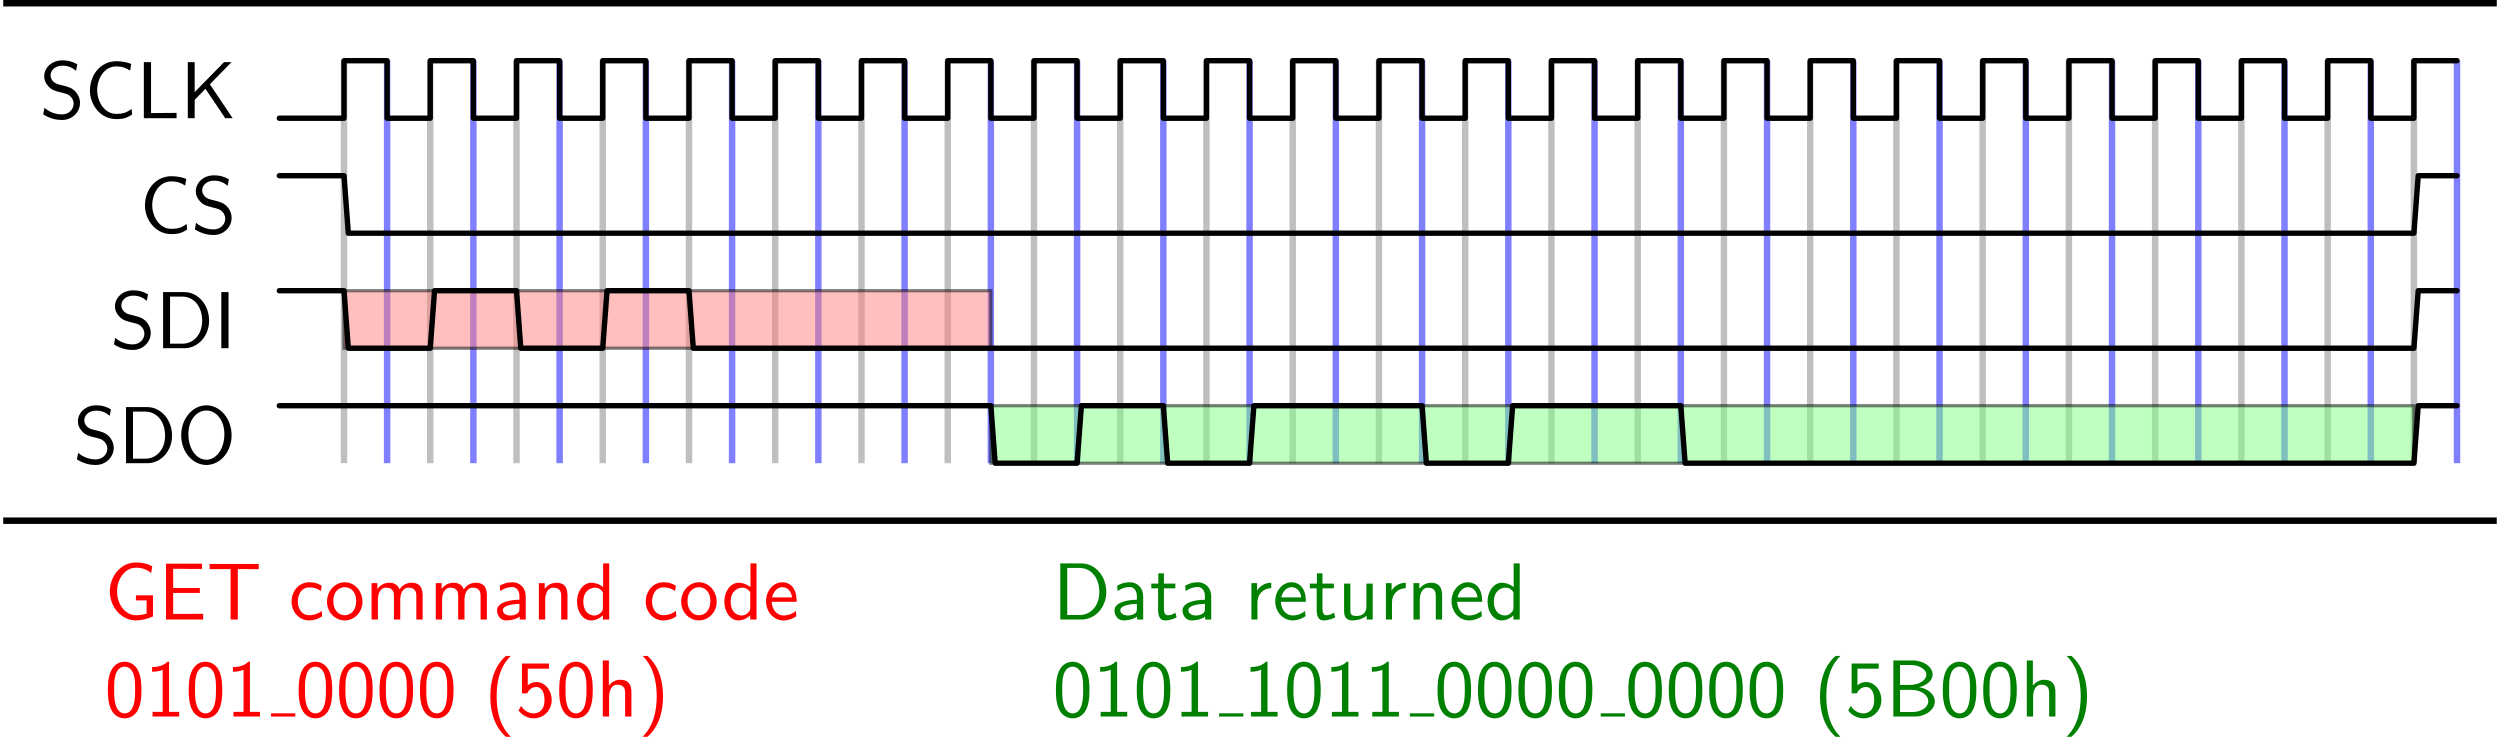 <?xml version='1.0' encoding='UTF-8'?>
<!-- This file was generated by dvisvgm 2.9.1 -->
<svg version='1.1' xmlns='http://www.w3.org/2000/svg' xmlns:xlink='http://www.w3.org/1999/xlink' width='616.086pt' height='181.564pt' viewBox='-0 -188.203 616.086 181.564'>
<defs>
<path id='g0-40' d='M2.7-7.472C2.381-7.173 1.714-6.565 1.255-5.34C.857-4.274 .787-3.218 .787-2.491C.787 .727 2.222 2.052 2.7 2.491H3.308C2.829 2.012 1.564 .727 1.564-2.491C1.564-3.049 1.594-4.214 2.002-5.39C2.411-6.545 2.979-7.143 3.308-7.472H2.7Z'/>
<path id='g0-41' d='M1.166 2.491C1.484 2.192 2.152 1.584 2.61 .359C3.009-.707 3.078-1.763 3.078-2.491C3.078-5.709 1.644-7.034 1.166-7.472H.558C1.036-6.994 2.301-5.709 2.301-2.491C2.301-1.933 2.271-.767 1.863 .408C1.455 1.564 .887 2.162 .558 2.491H1.166Z'/>
<path id='g0-48' d='M4.553-3.248C4.553-4.035 4.513-4.961 4.095-5.768C3.686-6.516 2.999-6.755 2.491-6.755C1.903-6.755 1.205-6.486 .797-5.599C.468-4.872 .418-4.045 .418-3.248C.418-2.461 .458-1.733 .757-1.006C1.156-.05 1.913 .219 2.481 .219C3.208 .219 3.836-.189 4.154-.877C4.453-1.524 4.553-2.182 4.553-3.248ZM2.491-.389C1.973-.389 1.564-.767 1.365-1.484C1.205-2.052 1.196-2.59 1.196-3.367C1.196-3.995 1.196-4.593 1.365-5.141C1.425-5.33 1.674-6.147 2.481-6.147C3.258-6.147 3.517-5.39 3.587-5.21C3.776-4.653 3.776-3.985 3.776-3.367C3.776-2.71 3.776-2.082 3.597-1.455C3.337-.548 2.809-.389 2.491-.389Z'/>
<path id='g0-49' d='M2.979-6.755H2.78C2.192-6.147 1.365-6.117 .887-6.097V-5.519C1.215-5.529 1.694-5.549 2.192-5.758V-.578H.946V0H4.224V-.578H2.979V-6.755Z'/>
<path id='g0-53' d='M1.524-5.898H4.144V-6.535H.807V-2.859H1.465C1.634-3.258 2.002-3.646 2.58-3.646C3.049-3.646 3.587-3.238 3.587-2.042C3.587-.389 2.371-.389 2.281-.389C1.614-.389 1.006-.777 .717-1.315L.389-.757C.797-.189 1.484 .219 2.291 .219C3.477 .219 4.473-.767 4.473-2.022C4.473-3.268 3.616-4.254 2.59-4.254C2.192-4.254 1.813-4.105 1.524-3.846V-5.898Z'/>
<path id='g0-66' d='M.966-6.914V0H3.597C5.031 0 6.077-.897 6.077-1.873C6.077-2.74 5.21-3.447 4.154-3.616C5.061-3.846 5.808-4.423 5.808-5.181C5.808-6.097 4.742-6.914 3.328-6.914H.966ZM1.793-3.895V-6.356H3.049C4.154-6.356 5.031-5.828 5.031-5.171C5.031-4.573 4.324-3.895 2.949-3.895H1.793ZM1.793-.558V-3.288H3.238C4.294-3.288 5.27-2.68 5.27-1.883C5.27-1.136 4.394-.558 3.318-.558H1.793Z'/>
<path id='g0-67' d='M5.798-1.136C5.21-.747 4.872-.538 3.885-.538C2.451-.538 1.554-2.032 1.554-3.467C1.554-4.822 2.381-6.386 3.905-6.386C4.613-6.386 5.061-6.217 5.609-5.868L5.748-6.685C5.32-6.894 4.553-7.024 3.915-7.024C2.072-7.024 .658-5.469 .658-3.377C.658-1.803 1.843 .11 3.915 .11C4.832 .11 5.21-.05 5.858-.448L5.798-1.136Z'/>
<path id='g0-68' d='M.956-6.914V0H3.577C5.27 0 6.625-1.514 6.625-3.397C6.625-5.33 5.28-6.914 3.567-6.914H.956ZM1.813-.558V-6.356H3.337C4.732-6.356 5.768-5.151 5.768-3.397C5.768-1.704 4.732-.558 3.337-.558H1.813Z'/>
<path id='g0-69' d='M5.111-3.278V-3.885H1.823V-6.247H3.198C3.318-6.247 3.437-6.237 3.557-6.237H5.38V-6.884H.936V0H5.519V-.707H4.264C4.144-.707 4.025-.697 3.905-.697H1.823V-3.278H5.111Z'/>
<path id='g0-71' d='M5.978-2.979H3.875V-2.361H5.191V-.737C4.792-.598 4.314-.528 3.885-.528C2.57-.528 1.554-1.853 1.554-3.467C1.554-5.031 2.55-6.386 3.866-6.386C4.672-6.386 5.24-6.147 5.748-5.729L5.888-6.545C5.33-6.894 4.553-7.034 3.895-7.034C1.973-7.034 .658-5.29 .658-3.467C.658-1.654 1.983 .11 3.895 .11C4.633 .11 5.31-.09 5.978-.379V-2.979Z'/>
<path id='g0-73' d='M1.823-6.914H.936V0H1.823V-6.914Z'/>
<path id='g0-75' d='M3.676-4.184L6.346-6.914H5.42L1.803-3.218V-6.914H.956V0H1.803V-2.262L3.128-3.626L5.569 0H6.486L3.676-4.184Z'/>
<path id='g0-76' d='M1.823-6.914H.936V0H4.971V-.658C4.085-.648 3.198-.638 2.311-.638H1.823V-6.914Z'/>
<path id='g0-79' d='M6.765-3.437C6.765-5.529 5.32-7.133 3.666-7.133C1.973-7.133 .558-5.509 .558-3.437C.558-1.325 2.032 .219 3.656 .219C5.32 .219 6.765-1.345 6.765-3.437ZM3.666-.428C2.491-.428 1.445-1.674 1.445-3.587C1.445-5.41 2.54-6.496 3.656-6.496C4.812-6.496 5.878-5.37 5.878-3.587C5.878-1.644 4.802-.428 3.666-.428Z'/>
<path id='g0-83' d='M4.633-6.635C4.085-6.964 3.537-7.133 2.809-7.133C1.425-7.133 .558-6.157 .558-5.171C.558-4.742 .697-4.324 1.096-3.905C1.514-3.457 1.953-3.337 2.54-3.198C3.387-2.989 3.487-2.959 3.766-2.71C3.965-2.54 4.184-2.212 4.184-1.783C4.184-1.126 3.636-.468 2.73-.468C2.321-.468 1.425-.568 .588-1.275L.438-.468C1.315 .08 2.112 .219 2.74 .219C4.055 .219 4.971-.787 4.971-1.883C4.971-2.531 4.663-3.009 4.443-3.248C3.975-3.746 3.646-3.836 2.73-4.065C2.152-4.204 1.993-4.244 1.694-4.503C1.624-4.563 1.345-4.852 1.345-5.29C1.345-5.878 1.883-6.476 2.8-6.476C3.636-6.476 4.115-6.147 4.483-5.838L4.633-6.635Z'/>
<path id='g0-84' d='M3.836-6.217H4.722C4.842-6.217 4.961-6.207 5.081-6.207H6.416V-6.854H.359V-6.207H1.694C1.813-6.207 1.933-6.217 2.052-6.217H2.949V0H3.836V-6.217Z'/>
<path id='g0-97' d='M3.975-2.879C3.975-3.895 3.248-4.593 2.331-4.593C1.684-4.593 1.235-4.433 .767-4.164L.827-3.507C1.345-3.875 1.843-4.005 2.331-4.005C2.8-4.005 3.198-3.606 3.198-2.869V-2.441C1.704-2.421 .438-2.002 .438-1.126C.438-.697 .707 .11 1.574 .11C1.714 .11 2.65 .09 3.228-.359V0H3.975V-2.879ZM3.198-1.315C3.198-1.126 3.198-.877 2.859-.687C2.57-.508 2.192-.498 2.082-.498C1.604-.498 1.156-.727 1.156-1.146C1.156-1.843 2.77-1.913 3.198-1.933V-1.315Z'/>
<path id='g0-99' d='M4.085-4.164C3.497-4.503 3.158-4.593 2.55-4.593C1.166-4.593 .359-3.387 .359-2.212C.359-.976 1.265 .11 2.511 .11C3.049 .11 3.597-.03 4.134-.399L4.075-1.066C3.567-.667 3.029-.528 2.521-.528C1.694-.528 1.136-1.245 1.136-2.222C1.136-2.999 1.504-3.955 2.56-3.955C3.078-3.955 3.417-3.875 3.965-3.517L4.085-4.164Z'/>
<path id='g0-100' d='M4.324-6.914H3.577V-3.985C3.049-4.423 2.491-4.533 2.122-4.533C1.136-4.533 .359-3.497 .359-2.212C.359-.907 1.126 .11 2.072 .11C2.401 .11 2.989 .02 3.547-.518V0H4.324V-6.914ZM3.547-1.385C3.547-1.245 3.537-1.066 3.218-.777C2.989-.578 2.74-.498 2.481-.498C1.863-.498 1.136-.966 1.136-2.202C1.136-3.517 1.993-3.925 2.58-3.925C3.029-3.925 3.328-3.696 3.547-3.377V-1.385Z'/>
<path id='g0-101' d='M4.125-2.182C4.125-2.521 4.115-3.268 3.726-3.866C3.318-4.483 2.71-4.593 2.351-4.593C1.245-4.593 .349-3.537 .349-2.252C.349-.936 1.305 .11 2.501 .11C3.128 .11 3.696-.13 4.085-.408L4.025-1.056C3.397-.538 2.74-.498 2.511-.498C1.714-.498 1.076-1.205 1.046-2.182H4.125ZM1.096-2.73C1.255-3.487 1.783-3.985 2.351-3.985C2.869-3.985 3.427-3.646 3.557-2.73H1.096Z'/>
<path id='g0-104' d='M4.334-2.969C4.334-3.626 4.184-4.533 2.969-4.533C2.351-4.533 1.873-4.224 1.554-3.816V-6.914H.807V0H1.584V-2.441C1.584-3.098 1.833-3.925 2.59-3.925C3.547-3.925 3.557-3.218 3.557-2.899V0H4.334V-2.969Z'/>
<path id='g0-109' d='M7.103-2.969C7.103-3.636 6.944-4.533 5.738-4.533C5.141-4.533 4.623-4.254 4.254-3.716C3.995-4.473 3.298-4.533 2.979-4.533C2.262-4.533 1.793-4.125 1.524-3.766V-4.483H.807V0H1.584V-2.441C1.584-3.118 1.853-3.925 2.59-3.925C3.517-3.925 3.567-3.278 3.567-2.899V0H4.344V-2.441C4.344-3.118 4.613-3.925 5.35-3.925C6.276-3.925 6.326-3.278 6.326-2.899V0H7.103V-2.969Z'/>
<path id='g0-110' d='M4.334-2.969C4.334-3.626 4.184-4.533 2.969-4.533C2.072-4.533 1.584-3.856 1.524-3.776V-4.483H.807V0H1.584V-2.441C1.584-3.098 1.833-3.925 2.59-3.925C3.547-3.925 3.557-3.218 3.557-2.899V0H4.334V-2.969Z'/>
<path id='g0-111' d='M4.672-2.192C4.672-3.527 3.676-4.593 2.491-4.593C1.265-4.593 .299-3.497 .299-2.192C.299-.877 1.315 .11 2.481 .11C3.676 .11 4.672-.897 4.672-2.192ZM2.481-.528C1.793-.528 1.076-1.086 1.076-2.291S1.833-3.985 2.481-3.985C3.178-3.985 3.895-3.467 3.895-2.291S3.218-.528 2.481-.528Z'/>
<path id='g0-114' d='M1.564-2.132C1.564-3.128 2.281-3.846 3.258-3.866V-4.533C2.371-4.523 1.823-4.035 1.514-3.577V-4.483H.817V0H1.564V-2.132Z'/>
<path id='g0-116' d='M1.743-3.846H3.148V-4.423H1.743V-5.689H1.056V-4.423H.189V-3.846H1.026V-1.186C1.026-.588 1.166 .11 1.853 .11C2.55 .11 3.059-.139 3.308-.269L3.148-.857C2.889-.648 2.57-.528 2.252-.528C1.883-.528 1.743-.827 1.743-1.355V-3.846Z'/>
<path id='g0-117' d='M4.334-4.423H3.557V-1.534C3.557-.787 2.999-.438 2.361-.438C1.654-.438 1.584-.697 1.584-1.126V-4.423H.807V-1.086C.807-.369 1.036 .11 1.863 .11C2.391 .11 3.098-.05 3.587-.478V0H4.334V-4.423Z'/>
</defs>
<g id='page1' transform='matrix(2 0 0 2 0 0)'>
<path d='M42.387-37.027V-86.621' stroke='#808080' fill='none' stroke-width='.797' stroke-opacity='.5'/>
<path d='M47.699-37.027V-86.621' stroke='#00f' fill='none' stroke-width='.797' stroke-miterlimit='10' stroke-opacity='.5'/>
<path d='M53.012-37.027V-86.621' stroke='#808080' fill='none' stroke-width='.797' stroke-miterlimit='10' stroke-opacity='.5'/>
<path d='M58.328-37.027V-86.621' stroke='#00f' fill='none' stroke-width='.797' stroke-miterlimit='10' stroke-opacity='.5'/>
<path d='M63.641-37.027V-86.621' stroke='#808080' fill='none' stroke-width='.797' stroke-miterlimit='10' stroke-opacity='.5'/>
<path d='M68.953-37.027V-86.621' stroke='#00f' fill='none' stroke-width='.797' stroke-miterlimit='10' stroke-opacity='.5'/>
<path d='M74.266-37.027V-86.621' stroke='#808080' fill='none' stroke-width='.797' stroke-miterlimit='10' stroke-opacity='.5'/>
<path d='M79.582-37.027V-86.621' stroke='#00f' fill='none' stroke-width='.797' stroke-miterlimit='10' stroke-opacity='.5'/>
<path d='M84.894-37.027V-86.621' stroke='#808080' fill='none' stroke-width='.797' stroke-miterlimit='10' stroke-opacity='.5'/>
<path d='M90.207-37.027V-86.621' stroke='#00f' fill='none' stroke-width='.797' stroke-miterlimit='10' stroke-opacity='.5'/>
<path d='M95.519-37.027V-86.621' stroke='#808080' fill='none' stroke-width='.797' stroke-miterlimit='10' stroke-opacity='.5'/>
<path d='M100.836-37.027V-86.621' stroke='#00f' fill='none' stroke-width='.797' stroke-miterlimit='10' stroke-opacity='.5'/>
<path d='M106.148-37.027V-86.621' stroke='#808080' fill='none' stroke-width='.797' stroke-miterlimit='10' stroke-opacity='.5'/>
<path d='M111.461-37.027V-86.621' stroke='#00f' fill='none' stroke-width='.797' stroke-miterlimit='10' stroke-opacity='.5'/>
<path d='M116.777-37.027V-86.621' stroke='#808080' fill='none' stroke-width='.797' stroke-miterlimit='10' stroke-opacity='.5'/>
<path d='M122.09-37.027V-86.621' stroke='#00f' fill='none' stroke-width='.797' stroke-miterlimit='10' stroke-opacity='.5'/>
<path d='M127.402-37.027V-86.621' stroke='#808080' fill='none' stroke-width='.797' stroke-miterlimit='10' stroke-opacity='.5'/>
<path d='M132.715-37.027V-86.621' stroke='#00f' fill='none' stroke-width='.797' stroke-miterlimit='10' stroke-opacity='.5'/>
<path d='M138.031-37.027V-86.621' stroke='#808080' fill='none' stroke-width='.797' stroke-miterlimit='10' stroke-opacity='.5'/>
<path d='M143.343-37.027V-86.621' stroke='#00f' fill='none' stroke-width='.797' stroke-miterlimit='10' stroke-opacity='.5'/>
<path d='M148.656-37.027V-86.621' stroke='#808080' fill='none' stroke-width='.797' stroke-miterlimit='10' stroke-opacity='.5'/>
<path d='M153.968-37.027V-86.621' stroke='#00f' fill='none' stroke-width='.797' stroke-miterlimit='10' stroke-opacity='.5'/>
<path d='M159.285-37.027V-86.621' stroke='#808080' fill='none' stroke-width='.797' stroke-miterlimit='10' stroke-opacity='.5'/>
<path d='M164.597-37.027V-86.621' stroke='#00f' fill='none' stroke-width='.797' stroke-miterlimit='10' stroke-opacity='.5'/>
<path d='M169.91-37.027V-86.621' stroke='#808080' fill='none' stroke-width='.797' stroke-miterlimit='10' stroke-opacity='.5'/>
<path d='M175.222-37.027V-86.621' stroke='#00f' fill='none' stroke-width='.797' stroke-miterlimit='10' stroke-opacity='.5'/>
<path d='M180.539-37.027V-86.621' stroke='#808080' fill='none' stroke-width='.797' stroke-miterlimit='10' stroke-opacity='.5'/>
<path d='M185.851-37.027V-86.621' stroke='#00f' fill='none' stroke-width='.797' stroke-miterlimit='10' stroke-opacity='.5'/>
<path d='M191.164-37.027V-86.621' stroke='#808080' fill='none' stroke-width='.797' stroke-miterlimit='10' stroke-opacity='.5'/>
<path d='M196.476-37.027V-86.621' stroke='#00f' fill='none' stroke-width='.797' stroke-miterlimit='10' stroke-opacity='.5'/>
<path d='M201.793-37.027V-86.621' stroke='#808080' fill='none' stroke-width='.797' stroke-miterlimit='10' stroke-opacity='.5'/>
<path d='M207.105-37.027V-86.621' stroke='#00f' fill='none' stroke-width='.797' stroke-miterlimit='10' stroke-opacity='.5'/>
<path d='M212.418-37.027V-86.621' stroke='#808080' fill='none' stroke-width='.797' stroke-miterlimit='10' stroke-opacity='.5'/>
<path d='M217.73-37.027V-86.621' stroke='#00f' fill='none' stroke-width='.797' stroke-miterlimit='10' stroke-opacity='.5'/>
<path d='M223.047-37.027V-86.621' stroke='#808080' fill='none' stroke-width='.797' stroke-miterlimit='10' stroke-opacity='.5'/>
<path d='M228.359-37.027V-86.621' stroke='#00f' fill='none' stroke-width='.797' stroke-miterlimit='10' stroke-opacity='.5'/>
<path d='M233.672-37.027V-86.621' stroke='#808080' fill='none' stroke-width='.797' stroke-miterlimit='10' stroke-opacity='.5'/>
<path d='M238.984-37.027V-86.621' stroke='#00f' fill='none' stroke-width='.797' stroke-miterlimit='10' stroke-opacity='.5'/>
<path d='M244.3-37.027V-86.621' stroke='#808080' fill='none' stroke-width='.797' stroke-miterlimit='10' stroke-opacity='.5'/>
<path d='M249.613-37.027V-86.621' stroke='#00f' fill='none' stroke-width='.797' stroke-miterlimit='10' stroke-opacity='.5'/>
<path d='M254.925-37.027V-86.621' stroke='#808080' fill='none' stroke-width='.797' stroke-miterlimit='10' stroke-opacity='.5'/>
<path d='M260.238-37.027V-86.621' stroke='#00f' fill='none' stroke-width='.797' stroke-miterlimit='10' stroke-opacity='.5'/>
<path d='M265.554-37.027V-86.621' stroke='#808080' fill='none' stroke-width='.797' stroke-miterlimit='10' stroke-opacity='.5'/>
<path d='M270.867-37.027V-86.621' stroke='#00f' fill='none' stroke-width='.797' stroke-miterlimit='10' stroke-opacity='.5'/>
<path d='M276.179-37.027V-86.621' stroke='#808080' fill='none' stroke-width='.797' stroke-miterlimit='10' stroke-opacity='.5'/>
<path d='M281.492-37.027V-86.621' stroke='#00f' fill='none' stroke-width='.797' stroke-miterlimit='10' stroke-opacity='.5'/>
<path d='M286.808-37.027V-86.621' stroke='#808080' fill='none' stroke-width='.797' stroke-miterlimit='10' stroke-opacity='.5'/>
<path d='M292.121-37.027V-86.621' stroke='#00f' fill='none' stroke-width='.797' stroke-miterlimit='10' stroke-opacity='.5'/>
<path d='M297.433-37.027V-86.621' stroke='#808080' fill='none' stroke-width='.797' stroke-miterlimit='10' stroke-opacity='.5'/>
<path d='M302.746-37.027V-86.621' stroke='#00f' fill='none' stroke-width='.797' stroke-miterlimit='10' stroke-opacity='.5'/>
<path d='M42.387-58.281V-51.195H122.09V-58.281Z' fill='#ff8080' fill-opacity='.5'/>
<path d='M42.387-58.281V-51.195H122.09V-58.281Z' stroke='#000' fill='none' stroke-width='.399' stroke-miterlimit='10' stroke-opacity='.5'/>
<path d='M122.09-44.113V-37.027H297.433V-44.113Z' fill='#80ff80' fill-opacity='.5'/>
<path d='M122.09-44.113V-37.027H297.433V-44.113Z' stroke='#000' fill='none' stroke-width='.399' stroke-miterlimit='10' stroke-opacity='.5'/>
<g transform='matrix(1 0 0 1 -29.529 0)'>
<use x='34.416' y='-79.535' xlink:href='#g0-83'/>
<use x='39.951' y='-79.535' xlink:href='#g0-67'/>
<use x='46.316' y='-79.535' xlink:href='#g0-76'/>
<use x='51.713' y='-79.535' xlink:href='#g0-75'/>
</g>
<path d='M34.418-79.535H42.387V-86.621H47.699V-79.535H53.012V-86.621H58.328V-79.535H63.641V-86.621H68.953V-79.535H74.266V-86.621H79.582V-79.535H84.894V-86.621H90.207V-79.535H95.519V-86.621H100.836V-79.535H106.148V-86.621H111.461V-79.535H116.777V-86.621H122.09V-79.535H127.402V-86.621H132.715V-79.535H138.031V-86.621H143.343V-79.535H148.656V-86.621H153.968V-79.535H159.285V-86.621H164.597V-79.535H169.91V-86.621H175.222V-79.535H180.539V-86.621H185.851V-79.535H191.164V-86.621H196.476V-79.535H201.793V-86.621H207.105V-79.535H212.418V-86.621H217.73V-79.535H223.047V-86.621H228.359V-79.535H233.672V-86.621H238.984V-79.535H244.3V-86.621H249.613V-79.535H254.925V-86.621H260.238V-79.535H265.554V-86.621H270.867V-79.535H276.179V-86.621H281.492V-79.535H286.808V-86.621H292.121V-79.535H297.433V-86.621H302.746' stroke='#000' fill='none' stroke-width='.664' stroke-miterlimit='10' stroke-linecap='round' stroke-linejoin='round'/>
<g transform='matrix(1 0 0 1 -17.213 14.169)'>
<use x='34.416' y='-79.535' xlink:href='#g0-67'/>
<use x='40.781' y='-79.535' xlink:href='#g0-83'/>
</g>
<path d='M34.418-72.449H42.387L42.918-65.367H297.433L297.965-72.449H302.746' stroke='#000' fill='none' stroke-width='.664' stroke-miterlimit='10' stroke-linecap='round' stroke-linejoin='round'/>
<g transform='matrix(1 0 0 1 -20.811 28.339)'>
<use x='34.416' y='-79.535' xlink:href='#g0-83'/>
<use x='39.951' y='-79.535' xlink:href='#g0-68'/>
<use x='47.146' y='-79.535' xlink:href='#g0-73'/>
</g>
<path d='M34.418-58.281H42.387L42.918-51.195H53.012L53.543-58.281H63.641L64.172-51.195H74.266L74.797-58.281H84.894L85.426-51.195H297.433L297.965-58.281H302.746' stroke='#000' fill='none' stroke-width='.664' stroke-miterlimit='10' stroke-linecap='round' stroke-linejoin='round'/>
<g transform='matrix(1 0 0 1 -25.377 42.508)'>
<use x='34.416' y='-79.535' xlink:href='#g0-83'/>
<use x='39.951' y='-79.535' xlink:href='#g0-68'/>
<use x='47.146' y='-79.535' xlink:href='#g0-79'/>
</g>
<path d='M34.418-44.113H122.09L122.621-37.027H132.715L133.246-44.113H143.343L143.875-37.027H153.968L154.5-44.113H175.222L175.754-37.027H185.851L186.383-44.113H207.105L207.636-37.027H297.433L297.965-44.113H302.746' stroke='#000' fill='none' stroke-width='.664' stroke-miterlimit='10' stroke-linecap='round' stroke-linejoin='round'/>
<path d='M.398-29.941H307.644' stroke='#000' fill='none' stroke-width='.797' stroke-miterlimit='10' stroke-linejoin='bevel'/>
<path d='M.398-93.703H307.644' stroke='#000' fill='none' stroke-width='.797' stroke-miterlimit='10' stroke-linejoin='bevel'/>
<g fill='#f00' transform='matrix(1 0 0 1 -21.544 73.725)'>
<use x='34.416' y='-91.49' xlink:href='#g0-71'/>
<use x='41.058' y='-91.49' xlink:href='#g0-69'/>
<use x='47.008' y='-91.49' xlink:href='#g0-84'/>
<use x='57.109' y='-91.49' xlink:href='#g0-99'/>
<use x='61.537' y='-91.49' xlink:href='#g0-111'/>
<use x='66.518' y='-91.49' xlink:href='#g0-109'/>
<use x='74.433' y='-91.49' xlink:href='#g0-109'/>
<use x='82.348' y='-91.49' xlink:href='#g0-97'/>
<use x='87.135' y='-91.49' xlink:href='#g0-110'/>
<use x='92.283' y='-91.49' xlink:href='#g0-100'/>
<use x='100.751' y='-91.49' xlink:href='#g0-99'/>
<use x='105.179' y='-91.49' xlink:href='#g0-111'/>
<use x='110.437' y='-91.49' xlink:href='#g0-100'/>
<use x='115.584' y='-91.49' xlink:href='#g0-101'/>
<use x='34.416' y='-79.535' xlink:href='#g0-48'/>
<use x='39.398' y='-79.535' xlink:href='#g0-49'/>
<use x='44.379' y='-79.535' xlink:href='#g0-48'/>
<use x='49.36' y='-79.535' xlink:href='#g0-49'/>
</g>
<rect x='54.939' y='-79.933' height='.399' width='2.989' transform='matrix(1 0 0 1 -21.544 73.725)' fill='#f00'/>
<g fill='#f00' transform='matrix(1 0 0 1 -21.544 73.725)'>
<use x='57.928' y='-79.535' xlink:href='#g0-48'/>
<use x='62.91' y='-79.535' xlink:href='#g0-48'/>
<use x='67.891' y='-79.535' xlink:href='#g0-48'/>
<use x='72.872' y='-79.535' xlink:href='#g0-48'/>
<use x='81.174' y='-79.535' xlink:href='#g0-40'/>
<use x='85.049' y='-79.535' xlink:href='#g0-53'/>
<use x='90.03' y='-79.535' xlink:href='#g0-48'/>
<use x='95.012' y='-79.535' xlink:href='#g0-104'/>
<use x='100.159' y='-79.535' xlink:href='#g0-41'/>
</g>
<g fill='#008000' transform='matrix(1 0 0 1 95.272 73.725)'>
<use x='34.416' y='-91.49' xlink:href='#g0-68'/>
<use x='41.612' y='-91.49' xlink:href='#g0-97'/>
<use x='46.399' y='-91.49' xlink:href='#g0-116'/>
<use x='49.997' y='-91.49' xlink:href='#g0-97'/>
<use x='58.105' y='-91.49' xlink:href='#g0-114'/>
<use x='61.509' y='-91.49' xlink:href='#g0-101'/>
<use x='65.937' y='-91.49' xlink:href='#g0-116'/>
<use x='69.535' y='-91.49' xlink:href='#g0-117'/>
<use x='74.682' y='-91.49' xlink:href='#g0-114'/>
<use x='78.086' y='-91.49' xlink:href='#g0-110'/>
<use x='83.233' y='-91.49' xlink:href='#g0-101'/>
<use x='87.661' y='-91.49' xlink:href='#g0-100'/>
<use x='34.416' y='-79.535' xlink:href='#g0-48'/>
<use x='39.398' y='-79.535' xlink:href='#g0-49'/>
<use x='44.379' y='-79.535' xlink:href='#g0-48'/>
<use x='49.36' y='-79.535' xlink:href='#g0-49'/>
</g>
<rect x='54.939' y='-79.933' height='.399' width='2.989' transform='matrix(1 0 0 1 95.272 73.725)' fill='#008000'/>
<g fill='#008000' transform='matrix(1 0 0 1 95.272 73.725)'>
<use x='57.928' y='-79.535' xlink:href='#g0-49'/>
<use x='62.91' y='-79.535' xlink:href='#g0-48'/>
<use x='67.891' y='-79.535' xlink:href='#g0-49'/>
<use x='72.872' y='-79.535' xlink:href='#g0-49'/>
</g>
<rect x='78.451' y='-79.933' height='.399' width='2.989' transform='matrix(1 0 0 1 95.272 73.725)' fill='#008000'/>
<g fill='#008000' transform='matrix(1 0 0 1 95.272 73.725)'>
<use x='81.44' y='-79.535' xlink:href='#g0-48'/>
<use x='86.421' y='-79.535' xlink:href='#g0-48'/>
<use x='91.403' y='-79.535' xlink:href='#g0-48'/>
<use x='96.384' y='-79.535' xlink:href='#g0-48'/>
</g>
<rect x='101.963' y='-79.933' height='.399' width='2.989' transform='matrix(1 0 0 1 95.272 73.725)' fill='#008000'/>
<g fill='#008000' transform='matrix(1 0 0 1 95.272 73.725)'>
<use x='104.952' y='-79.535' xlink:href='#g0-48'/>
<use x='109.933' y='-79.535' xlink:href='#g0-48'/>
<use x='114.915' y='-79.535' xlink:href='#g0-48'/>
<use x='119.896' y='-79.535' xlink:href='#g0-48'/>
<use x='128.198' y='-79.535' xlink:href='#g0-40'/>
<use x='132.073' y='-79.535' xlink:href='#g0-53'/>
<use x='137.054' y='-79.535' xlink:href='#g0-66'/>
<use x='143.696' y='-79.535' xlink:href='#g0-48'/>
<use x='148.677' y='-79.535' xlink:href='#g0-48'/>
<use x='153.658' y='-79.535' xlink:href='#g0-104'/>
<use x='158.806' y='-79.535' xlink:href='#g0-41'/>
</g>
</g>
</svg>